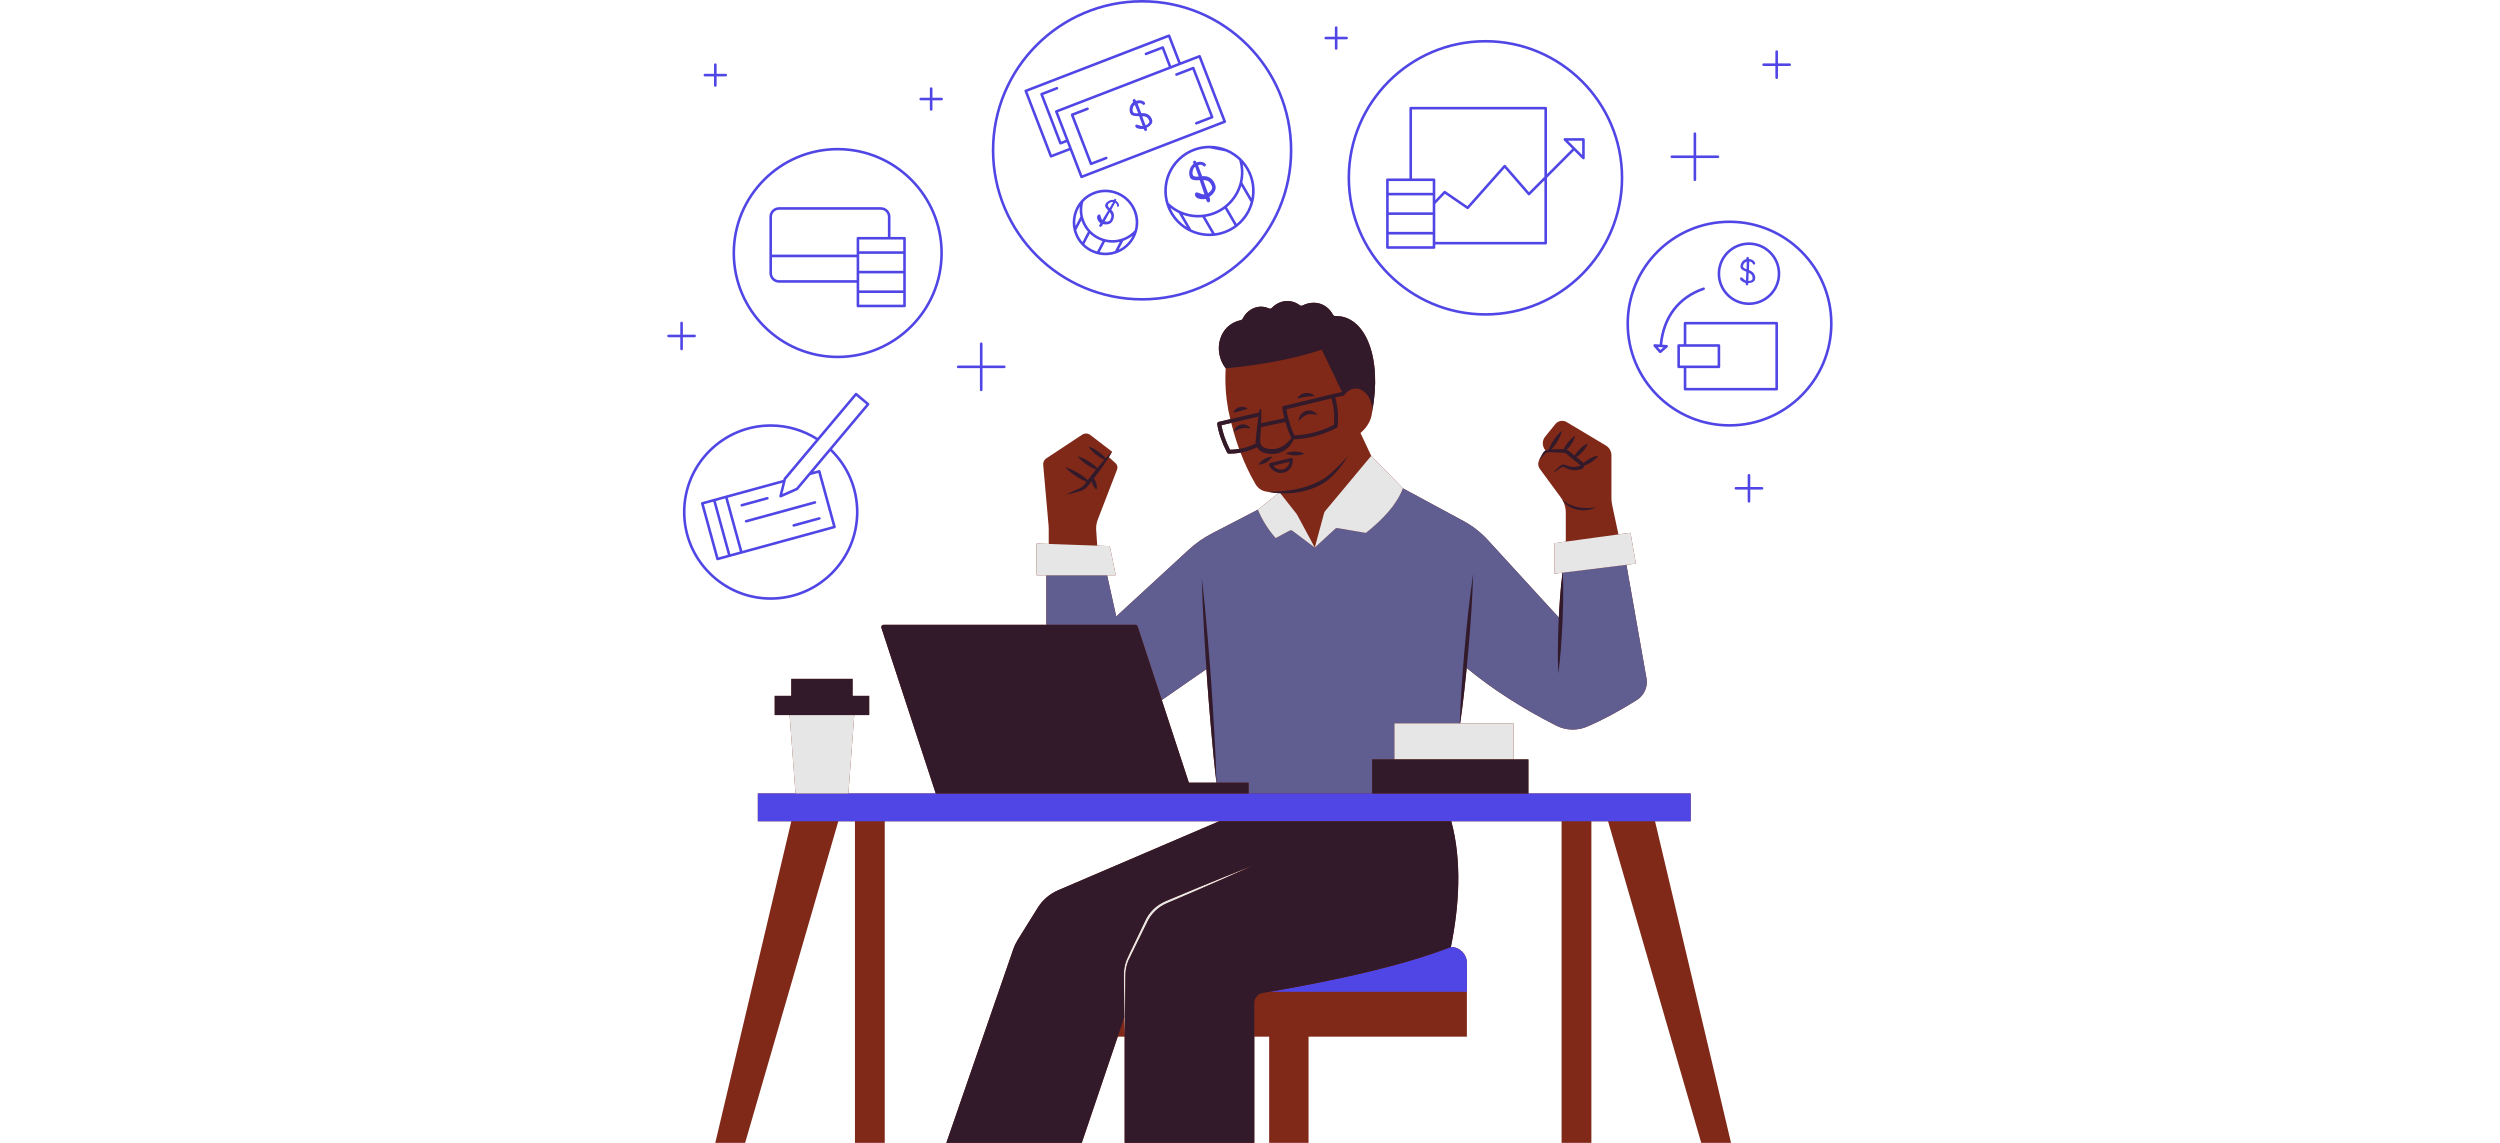 <svg xmlns="http://www.w3.org/2000/svg" xmlns:xlink="http://www.w3.org/1999/xlink" width="700" zoomAndPan="magnify" viewBox="0 0 525 240" height="320" preserveAspectRatio="xMidYMid meet" version="1.0"><defs><clipPath id="ad6335df13"><path d="M 140.051 0 L 385 0 L 385 209 L 140.051 209 Z M 140.051 0 " clip-rule="nonzero"/></clipPath></defs><path fill="#812918" d="M 347.559 172.465 L 355.043 172.465 L 355.043 166.633 L 320.965 166.633 L 320.965 159.48 L 317.84 159.48 L 317.84 151.914 L 306.633 151.914 C 307.195 148.043 307.625 144.16 308.008 140.277 C 313.379 144.711 319.648 148.746 326.824 152.387 C 328.82 153.398 331.184 153.488 333.246 152.609 C 336.676 151.137 340.191 149.242 343.773 146.977 C 345.289 146.012 346.07 144.227 345.762 142.453 L 341.547 118.609 L 343.441 118.375 C 343.496 118.371 343.535 118.32 343.523 118.266 L 342.422 111.973 C 342.414 111.918 342.367 111.883 342.312 111.891 L 339.875 112.223 L 338.574 106.145 C 338.457 105.621 338.402 105.086 338.402 104.547 L 338.402 95.629 C 338.402 94.773 337.957 93.988 337.223 93.551 L 328.992 88.633 C 328.203 88.168 327.195 88.348 326.621 89.059 L 324.477 91.707 C 324.391 91.816 324.316 91.93 324.25 92.047 C 324.211 92.125 324.18 92.203 324.148 92.281 C 324.133 92.328 324.109 92.367 324.094 92.414 C 324.055 92.535 324.027 92.656 324.008 92.781 C 324.008 92.785 324.008 92.789 324.008 92.789 C 323.914 93.426 324.105 94.086 324.555 94.594 C 324.559 94.598 324.562 94.609 324.57 94.617 C 324.539 94.633 324.504 94.648 324.473 94.664 C 324.293 94.785 324.133 94.973 324.039 95.129 C 323.941 95.289 323.855 95.453 323.762 95.613 C 323.574 95.934 323.383 96.258 323.215 96.59 C 323.242 96.562 323.27 96.535 323.293 96.508 C 323.285 96.52 323.281 96.527 323.277 96.539 C 323.242 96.594 323.215 96.652 323.188 96.711 C 323.18 96.734 323.168 96.758 323.156 96.781 C 323.137 96.84 323.117 96.898 323.098 96.961 C 323.09 96.988 323.086 97.016 323.078 97.043 C 323.066 97.102 323.055 97.156 323.047 97.215 C 323.043 97.25 323.043 97.285 323.039 97.316 C 323.035 97.371 323.035 97.422 323.035 97.477 C 323.035 97.52 323.039 97.562 323.043 97.605 C 323.051 97.648 323.051 97.691 323.059 97.734 C 323.07 97.789 323.082 97.844 323.098 97.898 C 323.105 97.93 323.113 97.961 323.125 97.992 C 323.148 98.062 323.176 98.129 323.207 98.195 C 323.215 98.211 323.223 98.23 323.23 98.246 C 323.273 98.328 323.32 98.41 323.379 98.488 L 327.766 104.457 C 328.449 105.387 328.816 106.508 328.816 107.66 L 328.816 113.738 L 326.5 114.055 C 326.457 114.059 326.418 114.105 326.418 114.148 L 326.418 120.367 C 326.418 120.426 326.469 120.469 326.527 120.465 L 328.109 120.27 L 328.098 120.523 C 327.715 123.57 327.508 126.625 327.355 129.688 L 312.414 113.371 C 310.953 111.781 309.234 110.438 307.336 109.418 L 294.605 102.547 L 287.965 95.727 L 287.957 95.719 L 285.699 90.926 C 287.301 89.566 288.02 88.004 288.137 86.547 C 290.344 75.086 286.711 66.23 280.426 66.371 C 280.215 66.375 280.023 66.262 279.922 66.082 C 278.609 63.664 275.969 62.945 273.52 64.152 C 273.328 64.242 273.102 64.223 272.934 64.09 C 271.121 62.727 268.707 62.969 267.086 64.66 C 266.922 64.828 266.684 64.871 266.469 64.773 C 264.301 63.766 261.949 64.906 260.973 66.922 C 260.898 67.078 260.758 67.191 260.59 67.223 C 255.973 68.176 254.59 73.707 257.395 77.359 C 257.215 80.352 257.418 83.266 257.941 86.109 C 258.074 86.758 258.215 87.391 258.363 88.023 L 255.934 88.59 C 255.727 88.637 255.59 88.84 255.621 89.055 C 255.902 90.902 256.574 92.859 257.684 95.043 C 257.75 95.172 257.891 95.262 258.047 95.266 L 258.164 95.266 C 258.965 95.266 259.746 95.195 260.516 95.055 C 260.953 96.195 261.422 97.312 261.938 98.398 C 262.027 98.586 262.121 98.766 262.211 98.949 C 262.387 99.309 262.559 99.672 262.746 100.023 C 263.039 100.586 263.344 101.141 263.664 101.684 C 264.176 102.562 265.078 103.16 266.098 103.258 C 266.105 103.258 266.117 103.258 266.125 103.258 C 266.898 103.406 267.68 103.508 268.469 103.57 L 264.156 107.031 L 254.469 112.051 C 252.73 112.957 251.117 114.082 249.676 115.406 L 234.41 129.457 L 232.492 120.816 L 234.152 120.816 C 234.234 120.816 234.297 120.738 234.281 120.66 L 233.078 114.781 C 233.066 114.727 233.012 114.684 232.949 114.68 L 230.418 114.586 L 230.195 111.25 C 230.152 110.539 230.262 109.828 230.516 109.16 L 234.586 98.602 C 234.766 98.133 234.641 97.598 234.262 97.262 L 232.859 96 C 233.094 95.629 233.324 95.254 233.539 94.867 L 233.547 94.855 L 228.965 91.344 C 228.465 90.961 227.781 90.934 227.258 91.285 L 219.727 96.258 C 219.273 96.551 219.02 97.07 219.07 97.613 L 220.203 110.391 C 220.223 110.625 220.234 110.855 220.234 111.09 L 220.234 114.223 L 217.777 114.137 C 217.707 114.137 217.648 114.195 217.648 114.27 L 217.648 120.684 C 217.648 120.762 217.703 120.816 217.773 120.816 L 219.73 120.816 L 219.73 131.203 L 185.562 131.203 C 185.23 131.203 184.988 131.531 185.094 131.848 L 196.508 166.633 L 178.164 166.633 L 179.402 150.16 L 182.531 150.16 L 182.531 146.137 L 179.043 146.137 L 179.043 142.562 L 166.172 142.562 L 166.172 146.137 L 162.688 146.137 L 162.688 150.16 L 165.816 150.16 L 167.059 166.633 L 159.145 166.633 L 159.145 172.465 L 166.172 172.465 L 150.211 240 L 156.477 240 L 176.047 172.465 L 179.539 172.465 L 179.539 240 L 185.797 240 L 185.797 172.465 L 256.027 172.465 L 222.227 186.945 C 220.441 187.707 218.938 188.996 217.914 190.645 L 213.703 197.41 C 213.332 198.012 213.023 198.652 212.797 199.32 L 198.734 240 L 227.176 240 L 234.727 217.695 L 236.176 217.695 L 236.176 240 L 263.406 240 L 263.406 217.695 L 266.523 217.695 L 266.523 240 L 274.797 240 L 274.797 217.695 L 308.047 217.695 L 308.047 202.223 C 308.047 200.371 306.543 198.867 304.688 198.867 C 306.465 190.152 307.016 180.711 304.77 172.465 L 327.934 172.465 L 327.934 240 L 334.191 240 L 334.191 172.465 L 337.688 172.465 L 357.258 240 L 363.516 240 Z M 258.301 94.441 C 257.371 92.582 256.781 90.891 256.492 89.305 L 258.559 88.816 C 258.602 88.984 258.645 89.145 258.688 89.309 C 258.832 89.871 258.984 90.422 259.145 90.973 C 259.238 91.297 259.332 91.617 259.434 91.938 C 259.504 92.168 259.578 92.398 259.652 92.629 C 259.832 93.18 260.016 93.73 260.211 94.27 C 259.586 94.375 258.949 94.434 258.301 94.441 Z M 249.664 164.363 L 243.973 147.008 L 253.348 140.512 C 253.395 141.305 253.449 142.09 253.504 142.883 C 253.77 146.469 254.035 150.051 254.371 153.625 L 254.867 158.992 C 255.062 160.766 255.227 162.547 255.445 164.32 L 255.453 164.363 Z M 249.664 164.363 " fill-opacity="1" fill-rule="nonzero"/><path fill="#605d91" d="M 343.773 146.977 C 340.191 149.242 336.676 151.137 333.246 152.609 C 331.184 153.488 328.82 153.398 326.824 152.387 C 319.488 148.664 313.098 144.535 307.645 139.98 L 306.586 151.914 L 292.836 151.914 L 292.836 159.48 L 288.16 159.48 L 288.16 166.633 L 262.203 166.633 L 262.203 164.363 L 255.453 164.363 L 253.746 140.23 L 243.973 147.008 L 238.895 131.539 C 238.832 131.34 238.641 131.203 238.426 131.203 L 219.73 131.203 L 219.73 120.816 L 232.492 120.816 L 234.41 129.457 L 249.676 115.406 C 251.117 114.082 252.73 112.957 254.469 112.051 L 264.156 107.031 C 265.074 109.234 266.316 111.188 267.824 112.922 C 267.852 112.965 267.906 112.977 267.949 112.957 L 270.844 111.418 C 271.023 111.324 271.242 111.34 271.406 111.461 L 276.105 114.988 L 280.406 111.031 C 280.52 110.914 280.688 110.867 280.848 110.895 L 286.797 111.906 C 286.836 111.91 286.871 111.898 286.891 111.871 C 290.375 109.062 293.27 106.059 294.605 102.547 L 307.336 109.418 C 309.234 110.438 310.953 111.781 312.414 113.371 L 327.633 129.992 L 328.109 120.27 L 341.547 118.609 L 345.762 142.453 C 346.07 144.227 345.289 146.012 343.773 146.977 Z M 343.773 146.977 " fill-opacity="1" fill-rule="nonzero"/><g clip-path="url(#ad6335df13)"><path fill="#4f46e5" d="M 308.047 202.223 L 308.047 208.285 L 266.578 208.285 C 281.406 205.707 294.73 202.73 304.688 198.867 C 306.543 198.867 308.047 200.371 308.047 202.223 Z M 159.145 172.465 L 355.043 172.465 L 355.043 166.633 L 159.145 166.633 Z M 161.406 104.559 C 161.367 104.414 161.219 104.332 161.07 104.367 L 155.699 105.84 C 155.551 105.879 155.469 106.031 155.508 106.176 C 155.539 106.297 155.648 106.379 155.77 106.379 C 155.793 106.379 155.82 106.375 155.844 106.367 L 161.215 104.898 C 161.359 104.855 161.445 104.707 161.406 104.559 Z M 166.426 110.41 C 166.457 110.531 166.566 110.613 166.688 110.613 C 166.711 110.613 166.738 110.609 166.762 110.602 L 172.133 109.129 C 172.277 109.09 172.363 108.941 172.324 108.793 C 172.285 108.648 172.133 108.566 171.988 108.602 L 166.617 110.074 C 166.469 110.113 166.383 110.266 166.426 110.41 Z M 156.426 109.539 C 156.461 109.66 156.57 109.738 156.691 109.738 C 156.715 109.738 156.738 109.734 156.762 109.73 L 171.211 105.77 C 171.359 105.73 171.441 105.578 171.402 105.434 C 171.363 105.289 171.211 105.207 171.066 105.242 L 156.617 109.199 C 156.473 109.242 156.387 109.391 156.426 109.539 Z M 161.848 125.969 C 151.68 125.969 143.41 117.691 143.41 107.523 C 143.41 97.355 151.68 89.086 161.848 89.086 C 165.461 89.086 168.844 90.129 171.691 91.941 L 179.559 82.578 C 179.648 82.461 179.824 82.445 179.941 82.543 L 182.477 84.676 C 182.594 84.777 182.609 84.945 182.512 85.059 L 174.723 94.336 C 178.156 97.684 180.289 102.359 180.289 107.523 C 180.289 117.691 172.016 125.969 161.848 125.969 Z M 165.152 100.59 L 165.07 100.68 L 164.938 101.211 L 164.312 103.727 L 167.191 102.457 L 169.227 100.043 L 169.844 99.305 L 173.973 94.379 L 174.328 93.961 L 181.922 84.918 L 179.797 83.141 L 172.156 92.242 L 171.801 92.664 Z M 153.375 116.367 L 155.363 115.82 L 152.305 104.668 L 152.301 104.668 L 150.32 105.215 Z M 149.793 105.359 L 147.816 105.898 L 150.871 117.051 L 152.848 116.512 Z M 155.891 115.68 L 174.906 110.473 L 171.852 99.32 L 170.148 99.785 L 167.566 102.859 C 167.539 102.891 167.508 102.918 167.469 102.934 L 164.023 104.457 C 163.992 104.473 163.953 104.477 163.914 104.477 C 163.855 104.477 163.789 104.457 163.738 104.418 C 163.656 104.348 163.625 104.242 163.652 104.137 L 164.336 101.375 L 152.832 104.527 Z M 161.848 125.418 C 171.715 125.422 179.742 117.391 179.742 107.523 C 179.742 102.531 177.688 98.008 174.371 94.754 L 170.77 99.047 L 171.973 98.719 C 172.043 98.695 172.113 98.707 172.18 98.746 C 172.246 98.777 172.289 98.84 172.309 98.91 L 175.512 110.586 C 175.547 110.734 175.461 110.883 175.32 110.926 L 155.777 116.281 L 155.77 116.281 C 155.766 116.281 155.766 116.281 155.762 116.281 C 155.762 116.281 155.758 116.281 155.758 116.281 L 153.258 116.969 L 153.25 116.969 L 150.754 117.652 C 150.727 117.66 150.707 117.664 150.68 117.664 C 150.559 117.664 150.449 117.582 150.414 117.461 L 147.215 105.785 C 147.199 105.715 147.203 105.637 147.242 105.578 C 147.277 105.512 147.336 105.469 147.406 105.445 L 149.906 104.762 C 149.906 104.762 149.91 104.762 149.91 104.762 C 149.914 104.758 149.918 104.762 149.918 104.758 L 152.422 104.07 L 152.426 104.07 L 164.484 100.77 L 164.555 100.484 C 164.566 100.445 164.582 100.406 164.609 100.375 L 171.336 92.363 C 168.586 90.633 165.332 89.633 161.848 89.633 C 151.98 89.633 143.957 97.66 143.957 107.523 C 143.957 117.391 151.98 125.418 161.848 125.418 Z M 153.824 53.141 C 153.824 40.961 163.734 31.047 175.914 31.047 C 188.094 31.047 198.008 40.961 198.008 53.141 C 198.008 65.32 188.094 75.23 175.914 75.23 C 163.734 75.23 153.824 65.32 153.824 53.141 Z M 154.371 53.141 C 154.371 65.02 164.035 74.684 175.914 74.684 C 187.793 74.684 197.461 65.02 197.461 53.141 C 197.461 41.262 187.793 31.594 175.914 31.594 C 164.035 31.594 154.371 41.262 154.371 53.141 Z M 161.574 57.348 L 161.574 45.527 C 161.574 44.41 162.48 43.504 163.602 43.504 L 184.973 43.504 C 186.094 43.504 187 44.41 187 45.527 L 187 49.762 L 189.949 49.762 C 190.102 49.762 190.223 49.879 190.223 50.035 L 190.223 61.25 C 190.223 61.25 190.223 61.254 190.223 61.254 L 190.223 64.254 C 190.223 64.406 190.102 64.527 189.949 64.527 L 180.164 64.527 C 180.012 64.527 179.891 64.406 179.891 64.254 L 179.891 61.258 C 179.891 61.258 179.891 61.254 179.891 61.254 C 179.891 61.25 179.891 61.25 179.891 61.246 L 179.891 59.375 L 163.602 59.375 C 162.48 59.375 161.574 58.469 161.574 57.348 Z M 189.676 61.527 L 180.438 61.527 L 180.438 63.98 L 189.676 63.98 Z M 189.676 57.418 L 180.438 57.418 L 180.438 60.98 L 189.676 60.98 Z M 189.676 53.309 L 180.438 53.309 L 180.438 56.871 L 189.676 56.871 Z M 187 50.309 L 180.438 50.309 L 180.438 52.762 L 189.676 52.762 L 189.676 50.309 Z M 162.121 53.473 L 179.891 53.473 L 179.891 50.035 C 179.891 49.879 180.012 49.762 180.164 49.762 L 186.453 49.762 L 186.453 45.527 C 186.453 44.711 185.789 44.051 184.973 44.051 L 163.602 44.051 C 162.781 44.051 162.121 44.711 162.121 45.527 Z M 162.121 57.348 C 162.121 58.168 162.781 58.828 163.602 58.828 L 179.891 58.828 L 179.891 54.02 L 162.121 54.02 Z M 208.273 31.566 C 208.273 14.16 222.434 0 239.84 0 C 257.246 0 271.406 14.16 271.406 31.566 C 271.406 48.973 257.246 63.133 239.84 63.133 C 222.434 63.133 208.273 48.973 208.273 31.566 Z M 208.82 31.566 C 208.82 48.668 222.734 62.586 239.84 62.586 C 256.945 62.586 270.859 48.668 270.859 31.566 C 270.859 14.461 256.945 0.547 239.84 0.547 C 222.734 0.547 208.82 14.461 208.82 31.566 Z M 255.094 38.531 C 255.367 39.109 255.371 39.652 255.102 40.145 C 254.824 40.652 254.441 41.059 253.953 41.348 L 254.086 41.676 C 254.141 41.836 254.152 41.988 254.113 42.141 C 254.074 42.293 254.016 42.391 253.934 42.445 C 253.723 42.578 253.531 42.48 253.367 42.156 L 253.227 41.77 C 252.758 41.867 252.285 41.855 251.82 41.734 C 251.363 41.617 251.082 41.391 250.98 41.07 C 250.934 40.938 250.934 40.812 250.969 40.688 C 251.008 40.566 251.066 40.477 251.16 40.43 C 251.246 40.379 251.395 40.391 251.609 40.469 C 251.613 40.473 251.699 40.512 251.855 40.57 C 252.355 40.77 252.719 40.855 252.938 40.832 C 252.812 40.406 252.641 39.898 252.43 39.32 C 252.227 38.762 252.066 38.27 251.953 37.844 C 251.055 37.906 250.441 37.82 250.133 37.578 C 250.004 37.477 249.902 37.297 249.82 37.039 C 249.738 36.785 249.711 36.48 249.742 36.125 C 249.777 35.781 249.867 35.457 250.027 35.152 C 250.18 34.852 250.387 34.605 250.656 34.414 L 250.562 34.172 C 250.543 34.078 250.551 33.996 250.59 33.922 C 250.633 33.848 250.688 33.793 250.754 33.766 C 250.902 33.703 251.027 33.738 251.148 33.883 L 251.246 34.117 C 251.625 33.98 251.992 33.941 252.34 34.004 C 252.695 34.059 252.98 34.211 253.199 34.461 C 253.254 34.605 253.242 34.73 253.172 34.832 C 253.145 34.879 253.102 34.91 253.047 34.938 C 252.926 34.996 252.801 34.969 252.68 34.852 C 252.465 34.578 252.105 34.527 251.586 34.703 L 251.684 34.949 L 252.457 37 C 253.691 36.902 254.555 37.387 255.094 38.531 Z M 251.734 37.066 L 251.41 36.219 L 251.105 35.336 C 251.043 35.172 250.996 35.062 250.973 35.02 C 250.738 35.207 250.578 35.469 250.492 35.812 C 250.406 36.164 250.41 36.48 250.504 36.758 C 250.629 37.055 251.043 37.156 251.734 37.066 Z M 253.77 38.078 C 253.5 37.906 253.145 37.824 252.691 37.824 C 252.758 38.055 252.883 38.398 253.059 38.871 C 253.238 39.348 253.445 39.914 253.688 40.578 C 254.441 40.047 254.699 39.531 254.48 39.047 C 254.266 38.562 254.031 38.246 253.77 38.078 Z M 260.141 32.844 C 260.316 32.996 260.484 33.156 260.648 33.312 C 264.188 36.773 264.449 42.449 261.246 46.23 C 260.812 46.746 260.336 47.199 259.824 47.594 C 259.801 47.617 259.777 47.633 259.75 47.648 C 258.375 48.699 256.762 49.328 255.102 49.523 L 255.098 49.523 C 255.055 49.551 255.008 49.562 254.961 49.562 C 254.938 49.562 254.918 49.551 254.895 49.543 C 254.891 49.547 254.879 49.547 254.871 49.547 C 254.578 49.578 254.281 49.59 253.988 49.59 C 251.816 49.59 249.633 48.852 247.852 47.344 C 246.445 46.148 245.422 44.586 244.898 42.832 C 243.965 39.738 244.66 36.418 246.75 33.949 C 250.137 29.953 256.141 29.457 260.141 32.844 Z M 249.238 47.68 L 247.535 44.754 C 247.531 44.75 247.531 44.75 247.531 44.75 C 247.531 44.75 247.531 44.746 247.527 44.746 C 246.914 44.453 246.336 44.094 245.789 43.668 C 246.324 44.918 247.148 46.031 248.207 46.926 C 248.535 47.207 248.879 47.457 249.234 47.68 Z M 254.496 49.031 L 252.516 45.629 C 252.484 45.637 252.445 45.637 252.41 45.641 C 252.145 45.664 251.875 45.676 251.613 45.676 C 250.496 45.676 249.402 45.477 248.375 45.105 C 248.375 45.105 248.371 45.105 248.371 45.102 L 250.16 48.184 C 250.164 48.184 250.164 48.184 250.164 48.184 C 250.164 48.184 250.164 48.191 250.168 48.191 C 251.535 48.836 253.023 49.113 254.496 49.031 Z M 259.254 47.336 L 257.227 43.852 C 256.016 44.738 254.609 45.324 253.105 45.555 L 255.094 48.973 C 256.574 48.793 258.012 48.246 259.254 47.336 Z M 260.883 38.324 L 262.809 41.637 C 263.234 39.148 262.617 36.527 260.977 34.488 C 261.207 35.773 261.176 37.074 260.883 38.324 Z M 258.875 42.316 C 258.504 42.754 258.102 43.152 257.664 43.508 C 257.664 43.508 257.66 43.508 257.66 43.508 L 259.695 47 C 260.098 46.668 260.473 46.297 260.824 45.883 C 261.699 44.848 262.305 43.66 262.633 42.426 L 260.684 39.066 C 260.309 40.238 259.703 41.348 258.875 42.316 Z M 257.398 31.809 L 254.004 31.141 C 251.465 31.141 248.938 32.219 247.168 34.305 C 245.609 36.141 244.875 38.488 245.07 40.828 C 245.078 40.906 245.082 40.98 245.094 41.059 C 245.094 41.09 245.098 41.129 245.105 41.168 C 245.125 41.332 245.148 41.5 245.18 41.664 C 245.234 41.98 245.309 42.293 245.398 42.605 L 245.406 42.609 C 245.547 42.746 245.691 42.875 245.844 43.004 C 247.664 44.547 249.984 45.293 252.363 45.094 C 254.746 44.898 256.914 43.789 258.457 41.961 C 260.414 39.652 261.07 36.555 260.215 33.656 L 260.215 33.652 C 260.078 33.52 259.934 33.391 259.785 33.266 C 259.578 33.09 259.359 32.918 259.141 32.766 C 258.859 32.57 258.574 32.395 258.285 32.23 C 257.996 32.078 257.699 31.934 257.398 31.809 Z M 234.84 42.637 C 234.965 42.84 235.008 43.047 234.98 43.27 C 234.938 43.359 234.871 43.41 234.789 43.422 C 234.758 43.426 234.719 43.422 234.68 43.406 C 234.598 43.371 234.559 43.297 234.566 43.188 C 234.609 42.957 234.484 42.754 234.176 42.578 L 234.094 42.73 L 233.379 44.062 C 233.969 44.645 234.094 45.34 233.734 46.195 C 233.543 46.641 233.25 46.934 232.852 47.047 C 232.441 47.16 232.039 47.168 231.648 47.051 L 231.52 47.297 C 231.453 47.418 231.363 47.512 231.262 47.57 C 231.152 47.637 231.062 47.66 230.992 47.637 C 230.824 47.59 230.797 47.43 230.91 47.16 L 231.074 46.867 C 230.809 46.66 230.598 46.391 230.469 46.066 C 230.332 45.75 230.336 45.484 230.484 45.266 C 230.539 45.172 230.617 45.105 230.703 45.066 C 230.785 45.023 230.863 45.012 230.934 45.035 C 231 45.062 231.059 45.148 231.109 45.297 C 231.109 45.309 231.125 45.367 231.156 45.488 C 231.266 45.859 231.375 46.102 231.484 46.215 C 231.676 45.922 231.883 45.566 232.113 45.164 C 232.332 44.781 232.531 44.461 232.711 44.191 C 232.285 43.762 232.07 43.41 232.07 43.137 C 232.07 43.027 232.125 42.891 232.223 42.73 C 232.32 42.578 232.477 42.43 232.672 42.293 C 232.863 42.156 233.07 42.062 233.289 42.008 C 233.508 41.953 233.719 41.949 233.926 42 L 234.008 41.852 C 234.047 41.801 234.09 41.77 234.145 41.758 C 234.191 41.746 234.242 41.754 234.285 41.773 C 234.379 41.812 234.41 41.895 234.395 42.008 L 234.32 42.156 C 234.547 42.281 234.719 42.441 234.84 42.637 Z M 233.043 44.57 C 232.949 44.719 232.812 44.953 232.641 45.273 C 232.457 45.613 232.234 46.012 231.973 46.488 C 232.613 46.625 233.012 46.5 233.18 46.129 C 233.344 45.773 233.41 45.484 233.383 45.258 C 233.355 45.039 233.242 44.809 233.043 44.57 Z M 233.754 42.414 C 233.562 42.383 233.359 42.418 233.148 42.523 C 232.93 42.637 232.77 42.781 232.668 42.949 C 232.562 43.148 232.684 43.406 233.027 43.715 L 233.332 43.164 L 233.652 42.621 C 233.711 42.512 233.746 42.445 233.754 42.414 Z M 238.535 44.125 C 239.121 45.574 239.203 47.125 238.77 48.617 C 238.18 50.664 236.707 52.297 234.734 53.098 C 233.898 53.434 233.023 53.605 232.148 53.605 C 231.238 53.605 230.324 53.418 229.461 53.051 C 227.77 52.336 226.457 51 225.766 49.297 C 225.645 48.996 225.543 48.688 225.469 48.379 C 225.469 48.375 225.465 48.371 225.465 48.367 C 225.465 48.363 225.465 48.363 225.465 48.359 C 225.465 48.355 225.457 48.348 225.457 48.344 C 224.922 46.145 225.508 43.766 227.059 42.059 C 227.75 41.305 228.594 40.719 229.559 40.324 C 231.266 39.637 233.141 39.648 234.832 40.367 C 236.527 41.086 237.84 42.418 238.535 44.125 Z M 225.859 47.449 L 226.871 45.508 C 226.875 45.504 226.879 45.5 226.879 45.496 C 226.879 45.496 226.879 45.496 226.879 45.492 C 226.879 45.488 226.879 45.488 226.879 45.488 C 226.727 44.781 226.688 44.066 226.77 43.352 C 226.012 44.57 225.691 46.023 225.855 47.445 C 225.855 47.449 225.855 47.449 225.859 47.449 Z M 227.316 50.828 L 228.461 48.637 C 227.945 48.062 227.531 47.398 227.234 46.66 C 227.188 46.531 227.137 46.402 227.094 46.27 L 227.094 46.266 L 226.016 48.324 C 226.086 48.586 226.168 48.844 226.273 49.094 C 226.531 49.734 226.887 50.316 227.316 50.828 Z M 230.387 52.801 L 231.52 50.637 C 231.32 50.57 231.125 50.5 230.934 50.418 C 230.152 50.082 229.457 49.629 228.859 49.055 L 227.715 51.25 C 228.27 51.797 228.938 52.238 229.676 52.551 C 229.91 52.648 230.145 52.734 230.387 52.801 Z M 235.156 50.793 C 234.648 50.91 234.133 50.969 233.617 50.969 C 233.098 50.969 232.574 50.91 232.059 50.781 L 230.934 52.938 C 232 53.152 233.098 53.078 234.145 52.73 Z M 237.836 49.531 C 237.344 49.906 236.797 50.219 236.207 50.461 C 236.102 50.504 235.996 50.543 235.887 50.582 L 234.93 52.414 C 236.207 51.789 237.219 50.789 237.836 49.531 Z M 238.027 44.328 C 237.711 43.547 237.25 42.848 236.672 42.262 C 236.098 41.676 235.402 41.207 234.621 40.871 C 233.059 40.211 231.336 40.195 229.77 40.832 C 229.531 40.926 229.309 41.031 229.094 41.152 C 228.805 41.309 228.527 41.488 228.27 41.688 C 228.258 41.699 228.246 41.703 228.238 41.715 C 228.145 41.785 228.055 41.863 227.969 41.938 C 227.809 42.074 227.656 42.223 227.508 42.383 L 227.508 42.387 C 227.133 43.738 227.207 45.137 227.742 46.457 C 228.379 48.027 229.586 49.25 231.145 49.914 C 232.703 50.574 234.434 50.586 236.004 49.953 C 236.871 49.602 237.633 49.078 238.262 48.402 C 238.316 48.219 238.359 48.027 238.395 47.836 C 238.41 47.742 238.426 47.652 238.438 47.562 C 238.586 46.473 238.449 45.367 238.027 44.328 Z M 220.449 32.926 L 215.152 19.184 C 215.125 19.121 215.125 19.043 215.16 18.977 C 215.188 18.91 215.242 18.855 215.312 18.836 L 245.398 7.234 C 245.465 7.207 245.543 7.211 245.609 7.238 C 245.672 7.273 245.727 7.328 245.75 7.395 L 247.934 13.055 L 251.809 11.562 C 251.953 11.508 252.109 11.57 252.164 11.715 L 257.461 25.453 C 257.488 25.523 257.488 25.594 257.453 25.66 C 257.426 25.73 257.371 25.781 257.301 25.809 L 227.215 37.402 C 227.18 37.422 227.148 37.426 227.113 37.426 C 227.004 37.426 226.902 37.355 226.863 37.25 L 224.68 31.59 L 220.805 33.082 C 220.77 33.094 220.738 33.102 220.703 33.102 C 220.594 33.102 220.492 33.035 220.449 32.926 Z M 247.621 13.758 L 246.145 14.328 L 245.637 14.523 L 222.176 23.566 L 224.332 29.168 L 224.527 29.676 L 225.191 31.395 L 227.273 36.797 L 256.852 25.398 L 251.754 12.168 L 248.129 13.562 Z M 215.762 19.246 L 220.859 32.477 L 224.484 31.082 L 224.02 29.871 L 222.801 30.344 C 222.766 30.355 222.734 30.359 222.703 30.359 C 222.664 30.359 222.625 30.355 222.594 30.336 C 222.527 30.309 222.473 30.254 222.445 30.184 L 218.473 19.875 C 218.445 19.809 218.445 19.73 218.48 19.668 C 218.508 19.602 218.562 19.551 218.625 19.523 L 221.863 18.277 C 222 18.223 222.16 18.293 222.215 18.438 C 222.27 18.574 222.203 18.73 222.062 18.785 L 219.082 19.934 L 222.859 29.734 L 223.824 29.363 L 221.562 23.512 C 221.543 23.441 221.543 23.371 221.57 23.297 C 221.602 23.234 221.656 23.184 221.723 23.156 L 245.438 14.016 L 244.016 10.324 L 240.746 11.582 C 240.609 11.637 240.449 11.566 240.395 11.43 C 240.34 11.289 240.41 11.129 240.547 11.074 L 244.07 9.719 C 244.215 9.664 244.371 9.734 244.426 9.871 L 245.945 13.82 L 247.422 13.25 L 245.34 7.848 Z M 232.207 32.926 L 229.27 34.059 L 227.848 30.363 L 227.652 29.855 L 225.496 24.262 L 228.473 23.113 C 228.613 23.059 228.684 22.898 228.629 22.758 C 228.574 22.613 228.418 22.543 228.273 22.598 L 225.043 23.844 C 224.977 23.871 224.922 23.922 224.891 23.992 C 224.863 24.059 224.863 24.129 224.883 24.199 L 227.141 30.055 L 227.34 30.562 L 228.859 34.512 C 228.887 34.578 228.938 34.633 229.004 34.664 C 229.039 34.676 229.078 34.688 229.113 34.688 C 229.148 34.688 229.184 34.68 229.211 34.664 L 232.402 33.438 C 232.547 33.383 232.613 33.227 232.559 33.082 C 232.508 32.941 232.348 32.871 232.207 32.926 Z M 247.16 15.91 L 248.281 15.477 L 248.789 15.281 L 250.426 14.645 L 254.207 24.445 L 251.121 25.633 C 250.984 25.688 250.914 25.848 250.969 25.988 C 251.008 26.098 251.109 26.164 251.219 26.164 C 251.254 26.164 251.285 26.16 251.316 26.148 L 254.652 24.855 C 254.797 24.801 254.867 24.645 254.812 24.508 L 250.836 14.195 C 250.789 14.055 250.625 13.984 250.488 14.039 L 248.594 14.766 L 248.086 14.961 L 246.965 15.395 C 246.82 15.449 246.75 15.609 246.805 15.75 C 246.859 15.895 247.02 15.965 247.16 15.91 Z M 241.883 24.984 C 242.059 25.402 242.02 25.777 241.758 26.098 C 241.496 26.422 241.168 26.664 240.766 26.832 L 240.855 27.035 C 240.887 27.133 240.887 27.227 240.848 27.312 C 240.816 27.402 240.766 27.461 240.695 27.488 C 240.531 27.559 240.395 27.5 240.281 27.309 L 240.184 27.074 C 239.82 27.117 239.461 27.102 239.098 27.02 C 238.742 26.93 238.523 26.789 238.438 26.586 C 238.406 26.504 238.398 26.422 238.426 26.344 C 238.438 26.316 238.449 26.297 238.465 26.273 C 238.484 26.234 238.52 26.203 238.57 26.18 C 238.605 26.164 238.66 26.164 238.734 26.168 C 238.789 26.176 238.852 26.191 238.93 26.219 C 238.934 26.223 239.008 26.246 239.125 26.297 C 239.527 26.434 239.809 26.496 239.984 26.488 C 239.918 26.285 239.832 26.051 239.734 25.785 C 239.695 25.684 239.652 25.578 239.609 25.469 C 239.582 25.402 239.555 25.34 239.531 25.277 C 239.398 24.957 239.297 24.66 239.219 24.387 C 238.441 24.418 237.91 24.336 237.633 24.145 C 237.52 24.059 237.418 23.918 237.332 23.715 C 237.246 23.508 237.207 23.254 237.211 22.965 C 237.219 22.668 237.289 22.387 237.414 22.117 C 237.547 21.848 237.73 21.625 237.984 21.457 L 237.883 21.215 C 237.863 21.125 237.867 21.051 237.902 20.973 C 237.938 20.902 237.988 20.852 238.059 20.824 C 238.195 20.766 238.328 20.809 238.449 20.953 L 238.547 21.188 C 238.918 21.062 239.281 21.035 239.625 21.098 C 239.969 21.164 240.242 21.32 240.445 21.566 C 240.488 21.695 240.477 21.816 240.402 21.91 C 240.375 21.949 240.328 21.98 240.273 22.004 C 240.156 22.059 240.039 22.023 239.93 21.914 C 239.734 21.652 239.383 21.598 238.887 21.75 L 238.98 21.977 L 239.672 23.754 C 240.543 23.707 241.184 23.953 241.586 24.484 C 241.703 24.621 241.797 24.781 241.871 24.961 C 241.879 24.965 241.879 24.977 241.883 24.984 Z M 239.027 23.785 L 238.734 23.086 L 238.438 22.312 C 238.371 22.16 238.328 22.066 238.305 22.023 C 238.086 22.188 237.949 22.418 237.879 22.715 C 237.812 23.008 237.828 23.27 237.93 23.508 C 238.047 23.742 238.414 23.836 239.027 23.785 Z M 241.324 25.332 C 241.305 25.285 241.285 25.238 241.258 25.195 C 241.168 25.004 241.062 24.852 240.938 24.738 L 240.938 24.73 C 240.887 24.688 240.832 24.645 240.777 24.609 C 240.559 24.48 240.254 24.41 239.855 24.398 C 239.902 24.551 239.984 24.773 240.094 25.059 C 240.109 25.094 240.121 25.129 240.137 25.168 C 240.188 25.293 240.242 25.43 240.293 25.566 C 240.383 25.809 240.484 26.059 240.594 26.34 C 241.227 26.012 241.473 25.676 241.324 25.332 Z M 282.98 37.344 C 282.98 21.379 295.973 8.387 311.938 8.387 C 327.906 8.387 340.898 21.379 340.898 37.344 C 340.898 53.312 327.906 66.301 311.938 66.301 C 295.973 66.301 282.98 53.312 282.98 37.344 Z M 283.527 37.344 C 283.527 53.012 296.273 65.754 311.938 65.754 C 327.605 65.754 340.352 53.012 340.352 37.344 C 340.352 21.68 327.605 8.934 311.938 8.934 C 296.273 8.934 283.527 21.68 283.527 37.344 Z M 291.082 51.977 L 291.082 37.754 C 291.082 37.602 291.203 37.48 291.355 37.48 L 295.977 37.48 L 295.977 22.715 C 295.977 22.559 296.098 22.441 296.25 22.441 L 324.598 22.441 C 324.75 22.441 324.871 22.559 324.871 22.715 L 324.871 36.562 L 330.184 31.234 L 328.418 29.473 C 328.34 29.391 328.316 29.277 328.363 29.172 C 328.398 29.07 328.5 29.004 328.613 29.004 L 332.523 29.004 C 332.676 29.004 332.797 29.129 332.797 29.277 L 332.797 33.191 C 332.797 33.301 332.73 33.402 332.629 33.445 C 332.594 33.457 332.559 33.465 332.523 33.465 C 332.453 33.465 332.383 33.438 332.332 33.383 L 330.566 31.625 L 324.871 37.34 L 324.871 51.062 C 324.871 51.215 324.75 51.336 324.598 51.336 L 301.414 51.336 L 301.414 51.977 C 301.414 52.129 301.293 52.25 301.141 52.25 L 291.355 52.25 C 291.203 52.25 291.082 52.129 291.082 51.977 Z M 332.25 32.531 L 332.25 29.551 L 329.27 29.551 Z M 324.324 37.887 L 321.273 40.949 C 321.219 41.004 321.148 41.035 321.07 41.031 C 320.996 41.023 320.922 40.992 320.875 40.938 L 315.98 35.297 L 308.41 43.832 C 308.316 43.934 308.164 43.953 308.047 43.875 L 303.422 40.703 L 301.414 42.82 L 301.414 50.789 L 324.324 50.789 Z M 296.523 37.48 L 301.141 37.48 C 301.293 37.48 301.414 37.602 301.414 37.754 L 301.414 42.027 L 303.184 40.16 C 303.277 40.062 303.426 40.047 303.539 40.121 L 308.156 43.289 L 315.777 34.703 C 315.832 34.641 315.906 34.613 315.984 34.609 C 316.062 34.609 316.137 34.641 316.191 34.703 L 321.094 40.352 L 324.324 37.109 L 324.324 22.988 L 296.523 22.988 Z M 291.629 40.484 L 300.867 40.484 L 300.867 38.027 L 291.629 38.027 Z M 291.629 44.59 L 300.867 44.59 L 300.867 41.031 L 291.629 41.031 Z M 291.629 48.699 L 300.867 48.699 L 300.867 45.137 L 291.629 45.137 Z M 291.629 51.703 L 300.867 51.703 L 300.867 49.246 L 291.629 49.246 Z M 384.848 67.953 C 384.848 79.891 375.137 89.602 363.199 89.602 C 351.258 89.602 341.547 79.891 341.547 67.953 C 341.547 56.016 351.258 46.301 363.199 46.301 C 375.137 46.301 384.848 56.016 384.848 67.953 Z M 384.301 67.953 C 384.301 56.316 374.836 46.852 363.199 46.848 C 351.562 46.848 342.094 56.316 342.094 67.953 C 342.094 79.59 351.562 89.055 363.199 89.055 C 374.836 89.055 384.301 79.59 384.301 67.953 Z M 373.375 67.863 L 373.375 81.723 C 373.375 81.879 373.25 81.996 373.102 81.996 L 353.859 81.996 C 353.715 81.996 353.586 81.879 353.586 81.723 L 353.586 77.309 L 352.516 77.309 C 352.367 77.309 352.242 77.184 352.242 77.035 L 352.242 72.559 C 352.242 72.402 352.367 72.285 352.516 72.285 L 353.586 72.285 L 353.586 67.863 C 353.586 67.719 353.715 67.59 353.859 67.59 L 373.102 67.59 C 373.25 67.59 373.375 67.719 373.375 67.863 Z M 354.133 76.762 L 360.699 76.762 L 360.699 72.832 L 352.789 72.832 L 352.789 76.762 Z M 372.828 68.137 L 354.133 68.137 L 354.133 72.285 L 360.973 72.285 C 361.125 72.285 361.246 72.402 361.246 72.559 L 361.246 77.035 C 361.246 77.184 361.125 77.309 360.973 77.309 L 354.133 77.309 L 354.133 81.449 L 372.828 81.449 Z M 373.863 57.477 C 373.863 61.109 370.91 64.059 367.281 64.059 C 363.652 64.059 360.699 61.109 360.699 57.477 C 360.699 53.848 363.652 50.898 367.281 50.898 C 370.91 50.898 373.863 53.848 373.863 57.477 Z M 373.316 57.477 C 373.316 54.152 370.609 51.445 367.281 51.445 C 363.953 51.445 361.246 54.152 361.246 57.477 C 361.246 60.805 363.953 63.512 367.281 63.512 C 370.609 63.512 373.316 60.805 373.316 57.477 Z M 367.336 55.125 L 367.293 56.719 C 368.156 57.039 368.594 57.598 368.594 58.387 C 368.594 58.77 368.441 59.043 368.137 59.207 C 367.828 59.371 367.496 59.453 367.129 59.453 L 367.129 59.633 C 367.125 59.719 367.098 59.793 367.043 59.852 C 366.98 59.906 366.926 59.934 366.863 59.934 C 366.715 59.934 366.625 59.84 366.605 59.66 L 366.605 59.441 C 366.309 59.363 366.035 59.227 365.789 59.047 C 365.539 58.867 365.418 58.688 365.418 58.5 C 365.418 58.426 365.441 58.363 365.484 58.309 C 365.531 58.262 365.586 58.234 365.648 58.234 C 365.715 58.234 365.801 58.281 365.914 58.379 C 365.922 58.387 365.965 58.426 366.047 58.5 C 366.305 58.734 366.508 58.879 366.645 58.934 C 366.66 58.688 366.676 58.387 366.68 58.023 C 366.688 57.664 366.703 57.34 366.734 57.062 C 366.125 56.832 365.746 56.598 365.594 56.355 C 365.531 56.258 365.5 56.109 365.5 55.926 C 365.5 55.738 365.555 55.535 365.652 55.305 C 365.758 55.082 365.898 54.891 366.086 54.723 C 366.27 54.559 366.488 54.449 366.742 54.398 L 366.742 54.184 C 366.754 54.109 366.781 54.047 366.836 54.004 C 366.883 53.961 366.938 53.938 367.004 53.938 C 367.129 53.938 367.219 54.012 367.262 54.156 L 367.262 54.375 C 367.59 54.398 367.875 54.496 368.121 54.656 C 368.367 54.82 368.523 55.031 368.602 55.285 C 368.59 55.406 368.539 55.488 368.457 55.535 C 368.422 55.559 368.375 55.57 368.328 55.57 C 368.219 55.57 368.141 55.508 368.086 55.383 C 368.02 55.121 367.77 54.961 367.336 54.918 Z M 366.812 55.207 C 366.812 55.07 366.809 54.984 366.801 54.941 C 366.582 55 366.398 55.133 366.25 55.332 C 366.102 55.543 366.031 55.75 366.031 55.957 C 366.047 56.188 366.297 56.379 366.785 56.531 L 366.785 55.898 Z M 367.223 57.277 C 367.207 57.43 367.195 57.66 367.191 57.965 C 367.18 58.27 367.168 58.621 367.156 59.016 C 367.754 58.973 368.047 58.789 368.047 58.473 C 368.047 58.16 367.988 57.914 367.863 57.746 C 367.738 57.57 367.523 57.414 367.223 57.277 Z M 350.258 72.629 C 350.289 72.73 350.258 72.848 350.176 72.918 L 348.836 74.09 C 348.785 74.137 348.719 74.16 348.652 74.16 C 348.578 74.16 348.5 74.129 348.445 74.066 L 347.273 72.727 C 347.203 72.641 347.188 72.523 347.238 72.426 C 347.285 72.32 347.395 72.266 347.5 72.273 L 348.516 72.344 C 349.09 66.457 352.324 62.215 357.668 60.375 C 357.809 60.328 357.969 60.402 358.016 60.547 C 358.066 60.688 357.988 60.848 357.848 60.895 C 352.723 62.656 349.621 66.727 349.07 72.375 L 350.016 72.441 C 350.125 72.449 350.219 72.523 350.258 72.629 Z M 349.316 72.945 L 349.004 72.926 L 348.496 72.891 L 348.125 72.863 L 348.68 73.5 Z M 351.086 33.188 L 355.652 33.188 L 355.652 37.754 C 355.652 37.906 355.773 38.027 355.926 38.027 C 356.078 38.027 356.199 37.906 356.199 37.754 L 356.199 33.188 L 360.766 33.188 C 360.918 33.188 361.039 33.066 361.039 32.914 C 361.039 32.762 360.918 32.641 360.766 32.641 L 356.199 32.641 L 356.199 28.074 C 356.199 27.922 356.078 27.801 355.926 27.801 C 355.773 27.801 355.652 27.922 355.652 28.074 L 355.652 32.641 L 351.086 32.641 C 350.934 32.641 350.812 32.762 350.812 32.914 C 350.812 33.066 350.934 33.188 351.086 33.188 Z M 201.215 77.309 L 205.781 77.309 L 205.781 81.875 C 205.781 82.027 205.906 82.148 206.055 82.148 C 206.207 82.148 206.328 82.027 206.328 81.875 L 206.328 77.309 L 210.898 77.309 C 211.047 77.309 211.172 77.188 211.172 77.035 C 211.172 76.883 211.047 76.762 210.898 76.762 L 206.328 76.762 L 206.328 72.191 C 206.328 72.043 206.207 71.918 206.055 71.918 C 205.906 71.918 205.781 72.043 205.781 72.191 L 205.781 76.762 L 201.215 76.762 C 201.062 76.762 200.941 76.883 200.941 77.035 C 200.941 77.188 201.062 77.309 201.215 77.309 Z M 193.355 21.074 L 195.27 21.074 L 195.27 22.988 C 195.27 23.141 195.391 23.262 195.543 23.262 C 195.695 23.262 195.816 23.141 195.816 22.988 L 195.816 21.074 L 197.734 21.074 C 197.883 21.074 198.008 20.949 198.008 20.801 C 198.008 20.648 197.883 20.527 197.734 20.527 L 195.816 20.527 L 195.816 18.609 C 195.816 18.461 195.695 18.336 195.543 18.336 C 195.391 18.336 195.27 18.461 195.27 18.609 L 195.27 20.527 L 193.355 20.527 C 193.203 20.527 193.082 20.648 193.082 20.801 C 193.082 20.949 193.203 21.074 193.355 21.074 Z M 278.402 8.266 L 280.32 8.266 L 280.32 10.184 C 280.32 10.336 280.441 10.457 280.594 10.457 C 280.746 10.457 280.867 10.336 280.867 10.184 L 280.867 8.266 L 282.781 8.266 C 282.934 8.266 283.055 8.145 283.055 7.992 C 283.055 7.844 282.934 7.719 282.781 7.719 L 280.867 7.719 L 280.867 5.805 C 280.867 5.652 280.746 5.531 280.594 5.531 C 280.441 5.531 280.32 5.652 280.32 5.805 L 280.32 7.719 L 278.402 7.719 C 278.254 7.719 278.129 7.844 278.129 7.992 C 278.129 8.145 278.254 8.266 278.402 8.266 Z M 148.027 16.043 L 149.941 16.043 L 149.941 17.957 C 149.941 18.109 150.062 18.23 150.215 18.23 C 150.367 18.23 150.488 18.109 150.488 17.957 L 150.488 16.043 L 152.406 16.043 C 152.555 16.043 152.68 15.918 152.68 15.77 C 152.68 15.617 152.555 15.496 152.406 15.496 L 150.488 15.496 L 150.488 13.578 C 150.488 13.43 150.367 13.305 150.215 13.305 C 150.062 13.305 149.941 13.43 149.941 13.578 L 149.941 15.496 L 148.027 15.496 C 147.875 15.496 147.754 15.617 147.754 15.77 C 147.754 15.918 147.875 16.043 148.027 16.043 Z M 145.871 70.824 C 146.023 70.824 146.145 70.703 146.145 70.551 C 146.145 70.398 146.023 70.277 145.871 70.277 L 143.406 70.277 L 143.406 67.816 C 143.406 67.664 143.285 67.543 143.133 67.543 C 142.984 67.543 142.859 67.664 142.859 67.816 L 142.859 70.277 L 140.398 70.277 C 140.246 70.277 140.125 70.398 140.125 70.551 C 140.125 70.703 140.246 70.824 140.398 70.824 L 142.859 70.824 L 142.859 73.289 C 142.859 73.438 142.984 73.562 143.133 73.562 C 143.285 73.562 143.406 73.438 143.406 73.289 L 143.406 70.824 Z M 370.363 13.855 L 372.828 13.855 L 372.828 16.316 C 372.828 16.469 372.949 16.59 373.102 16.59 C 373.25 16.59 373.375 16.469 373.375 16.316 L 373.375 13.855 L 375.836 13.855 C 375.988 13.855 376.109 13.73 376.109 13.582 C 376.109 13.43 375.988 13.309 375.836 13.309 L 373.375 13.309 L 373.375 10.844 C 373.375 10.691 373.25 10.57 373.102 10.57 C 372.949 10.57 372.828 10.691 372.828 10.844 L 372.828 13.309 L 370.363 13.309 C 370.211 13.309 370.09 13.43 370.09 13.582 C 370.09 13.73 370.211 13.855 370.363 13.855 Z M 370.02 102.273 L 367.555 102.273 L 367.555 99.812 C 367.555 99.66 367.434 99.539 367.281 99.539 C 367.129 99.539 367.008 99.66 367.008 99.812 L 367.008 102.273 L 364.543 102.273 C 364.395 102.273 364.27 102.398 364.27 102.547 C 364.27 102.699 364.395 102.82 364.543 102.82 L 367.008 102.82 L 367.008 105.285 C 367.008 105.438 367.129 105.559 367.281 105.559 C 367.434 105.559 367.555 105.438 367.555 105.285 L 367.555 102.82 L 370.02 102.82 C 370.168 102.82 370.293 102.699 370.293 102.547 C 370.293 102.398 370.168 102.273 370.02 102.273 Z M 370.02 102.273 " fill-opacity="1" fill-rule="nonzero"/></g><path fill="#e6e6e6" d="M 272.414 108.125 L 276.105 114.988 L 271.406 111.461 C 271.242 111.34 271.023 111.324 270.844 111.418 L 267.949 112.957 C 267.906 112.977 267.852 112.965 267.824 112.922 C 266.316 111.188 265.074 109.234 264.156 107.031 L 268.707 103.379 L 270.465 105.613 L 272.305 107.949 C 272.344 108.004 272.379 108.066 272.414 108.125 Z M 287.965 95.727 L 287.957 95.719 L 281.176 103.855 L 278.293 107.312 C 278.18 107.441 278.102 107.594 278.055 107.766 L 276.105 114.988 L 280.406 111.031 C 280.52 110.914 280.688 110.867 280.848 110.895 L 286.797 111.906 C 286.836 111.91 286.871 111.898 286.891 111.871 C 290.375 109.062 293.27 106.059 294.605 102.547 Z M 232.949 114.68 L 230.418 114.586 L 220.684 114.242 L 220.234 114.223 L 217.777 114.137 C 217.707 114.137 217.648 114.195 217.648 114.27 L 217.648 120.684 C 217.648 120.762 217.703 120.816 217.773 120.816 L 234.152 120.816 C 234.234 120.816 234.297 120.738 234.281 120.66 L 233.078 114.781 C 233.066 114.727 233.012 114.684 232.949 114.68 Z M 342.422 111.969 C 342.414 111.918 342.367 111.883 342.316 111.891 L 339.875 112.223 L 329.785 113.605 L 328.816 113.738 L 326.504 114.055 C 326.457 114.062 326.418 114.102 326.418 114.148 L 326.418 120.367 C 326.418 120.426 326.469 120.469 326.527 120.461 L 328.109 120.27 L 328.125 120.27 L 328.207 120.258 L 341.547 118.609 L 343.438 118.379 C 343.492 118.371 343.531 118.32 343.523 118.266 Z M 292.836 159.48 L 317.84 159.48 L 317.84 151.914 L 292.836 151.914 Z M 167.059 166.633 L 178.164 166.633 L 179.402 150.16 L 165.816 150.16 Z M 245.594 188.895 C 245.109 189.102 244.613 189.289 244.125 189.543 C 243.641 189.797 243.184 190.098 242.758 190.441 C 241.906 191.125 241.199 191.984 240.684 192.945 L 237.938 198.672 C 237.48 199.629 237.016 200.559 236.59 201.551 C 236.188 202.559 235.992 203.645 236.004 204.723 C 236.027 207.684 236.066 210.645 236.113 213.609 L 236.113 213.617 C 236.125 214.551 236.145 215.484 236.16 216.418 C 236.168 216.746 236.172 217.07 236.176 217.398 C 236.176 217.387 236.176 217.379 236.176 217.367 C 236.176 217.375 236.176 217.387 236.176 217.395 L 236.176 217.336 C 236.254 213.133 236.316 208.926 236.348 204.723 C 236.359 203.688 236.578 202.66 236.98 201.715 C 237.418 200.781 237.91 199.824 238.363 198.879 L 241.148 193.199 C 241.641 192.301 242.309 191.508 243.098 190.859 C 243.492 190.535 243.918 190.246 244.367 190.008 C 244.812 189.77 245.305 189.578 245.793 189.367 L 251.617 186.867 C 255.488 185.176 259.359 183.484 263.203 181.723 C 259.266 183.258 255.352 184.855 251.441 186.457 Z M 245.594 188.895 " fill-opacity="1" fill-rule="nonzero"/><path fill="#321a2a" d="M 274.246 83.336 C 273.961 83.375 273.676 83.43 273.379 83.484 L 272.422 83.703 C 272.566 83.363 272.824 83.098 273.125 82.902 C 273.426 82.699 273.773 82.574 274.133 82.523 C 274.848 82.43 275.621 82.621 276.105 83.172 C 275.738 83.211 275.426 83.223 275.121 83.242 C 274.82 83.27 274.531 83.297 274.246 83.336 Z M 261.223 86.09 C 261.473 86.02 261.73 85.945 262.027 85.82 C 261.781 85.605 261.492 85.5 261.195 85.449 C 260.898 85.398 260.59 85.418 260.297 85.492 C 260.004 85.57 259.719 85.707 259.484 85.914 C 259.25 86.113 259.059 86.387 259.008 86.703 L 259.797 86.469 L 260.504 86.285 C 260.738 86.227 260.973 86.168 261.223 86.09 Z M 265.516 96.387 C 265.277 96.527 265.051 96.691 264.848 96.887 C 264.641 97.078 264.445 97.297 264.297 97.582 C 264.621 97.59 264.902 97.523 265.172 97.438 C 265.445 97.352 265.695 97.23 265.934 97.094 C 266.172 96.953 266.398 96.789 266.602 96.594 C 266.809 96.398 267.004 96.184 267.152 95.895 C 266.828 95.887 266.547 95.953 266.277 96.043 C 266.004 96.125 265.754 96.246 265.516 96.387 Z M 272.965 95.57 C 273.293 95.516 273.617 95.43 273.949 95.266 C 273.625 95.09 273.301 94.992 272.977 94.93 C 272.648 94.859 272.324 94.828 272 94.824 C 271.672 94.82 271.348 94.84 271.02 94.898 C 270.691 94.953 270.367 95.039 270.039 95.203 C 270.359 95.375 270.684 95.473 271.012 95.535 C 271.336 95.605 271.66 95.637 271.984 95.645 C 272.312 95.648 272.637 95.629 272.965 95.57 Z M 266.738 97.227 L 271.055 96.18 C 271.16 96.156 271.27 96.18 271.355 96.242 C 271.441 96.309 271.492 96.41 271.496 96.516 C 271.539 98.16 270.574 99.008 269.652 99.254 C 269.449 99.309 269.23 99.336 269.008 99.336 C 268.113 99.336 267.117 98.875 266.508 97.742 C 266.457 97.645 266.453 97.527 266.496 97.43 C 266.543 97.328 266.633 97.254 266.738 97.227 Z M 267.395 97.801 C 267.984 98.551 268.824 98.738 269.473 98.566 C 270.043 98.414 270.641 97.922 270.762 96.984 Z M 327.871 98.176 C 328.008 98.078 328.125 98.051 328.262 98.051 C 328.402 98.059 328.508 98.09 328.645 98.18 C 328.816 98.277 328.992 98.367 329.176 98.445 C 329.539 98.605 329.938 98.699 330.336 98.738 C 330.738 98.773 331.148 98.75 331.543 98.664 C 331.738 98.621 331.934 98.566 332.125 98.496 C 332.234 98.461 332.43 98.348 332.523 98.207 C 332.617 98.078 332.668 97.926 332.676 97.77 C 333.23 97.613 333.719 97.352 334.184 97.055 C 334.73 96.68 335.246 96.266 335.652 95.668 C 334.938 95.762 334.332 96.039 333.754 96.355 C 333.324 96.613 332.906 96.895 332.543 97.262 C 332.535 97.25 332.535 97.234 332.527 97.223 C 332.48 97.16 332.391 97.078 332.359 97.051 L 332.254 96.961 L 331.828 96.613 L 331.047 95.973 C 331.531 95.672 331.938 95.293 332.32 94.891 C 332.781 94.371 333.211 93.812 333.484 93.102 C 332.785 93.398 332.238 93.84 331.73 94.32 C 331.328 94.723 330.957 95.156 330.668 95.668 L 330.105 95.219 L 329.672 94.871 C 329.543 94.766 329.332 94.605 329.137 94.52 C 329.09 94.5 329.039 94.484 328.988 94.465 C 329.363 94.133 329.664 93.75 329.949 93.348 C 330.312 92.797 330.637 92.219 330.805 91.52 C 330.18 91.875 329.715 92.352 329.289 92.855 C 328.938 93.305 328.617 93.777 328.395 94.324 C 328.32 94.32 328.242 94.312 328.164 94.312 L 327.887 94.32 L 326.781 94.352 L 325.762 94.391 C 326.25 93.902 326.645 93.352 327.008 92.781 C 327.223 92.418 327.43 92.047 327.602 91.656 C 327.781 91.27 327.934 90.867 328.031 90.43 C 327.672 90.699 327.371 91.008 327.09 91.328 C 326.809 91.648 326.559 91.988 326.316 92.336 C 325.895 92.98 325.52 93.652 325.273 94.41 C 325.219 94.414 325.16 94.418 325.09 94.426 C 324.867 94.457 324.656 94.543 324.473 94.668 C 324.293 94.785 324.133 94.973 324.039 95.133 C 323.941 95.289 323.852 95.453 323.758 95.613 C 323.574 95.938 323.387 96.254 323.215 96.59 C 323.488 96.332 323.738 96.059 323.996 95.789 C 324.121 95.652 324.254 95.52 324.375 95.379 C 324.492 95.238 324.59 95.152 324.727 95.078 C 324.859 95.008 325.004 94.969 325.148 94.965 C 325.273 94.961 325.5 94.977 325.672 94.98 L 326.781 95.023 L 327.887 95.055 L 328.164 95.062 C 328.238 95.062 328.309 95.07 328.383 95.086 C 328.527 95.113 328.668 95.156 328.797 95.223 C 328.938 95.293 329.023 95.359 329.172 95.488 L 329.598 95.844 L 330.453 96.547 L 331.312 97.242 L 331.746 97.59 L 331.883 97.699 C 331.891 97.703 331.891 97.711 331.895 97.723 C 331.898 97.734 331.895 97.742 331.891 97.75 C 331.879 97.762 331.91 97.75 331.848 97.777 C 331.691 97.84 331.535 97.895 331.371 97.934 C 331.047 98.016 330.715 98.062 330.379 98.051 C 330.043 98.043 329.711 97.98 329.387 97.879 C 329.223 97.828 329.062 97.766 328.906 97.691 C 328.727 97.594 328.461 97.523 328.23 97.559 C 328 97.578 327.762 97.703 327.617 97.84 L 327.195 98.207 C 326.914 98.445 326.641 98.695 326.367 98.945 C 326.34 98.973 326.332 99.02 326.352 99.055 C 326.379 99.098 326.434 99.109 326.473 99.082 C 326.789 98.887 327.102 98.691 327.406 98.484 Z M 256.027 172.465 L 222.227 186.945 C 220.441 187.707 218.938 188.996 217.914 190.645 L 213.703 197.41 C 213.332 198.012 213.023 198.652 212.797 199.32 L 198.734 240 L 227.176 240 L 234.727 217.695 L 236.113 213.617 C 236.062 210.652 236.031 207.688 236.008 204.723 C 235.992 203.645 236.188 202.562 236.586 201.551 C 237.016 200.562 237.48 199.633 237.934 198.668 L 240.684 192.945 C 241.199 191.984 241.906 191.125 242.758 190.441 C 243.184 190.098 243.637 189.797 244.125 189.547 C 244.613 189.289 245.109 189.102 245.59 188.895 L 251.441 186.453 C 255.355 184.859 259.266 183.254 263.203 181.723 C 259.359 183.484 255.492 185.176 251.617 186.863 L 245.793 189.363 C 245.305 189.578 244.812 189.77 244.371 190.012 C 243.918 190.246 243.492 190.535 243.098 190.859 C 242.309 191.508 241.641 192.301 241.148 193.199 L 238.367 198.875 C 237.91 199.828 237.418 200.781 236.98 201.715 C 236.578 202.66 236.359 203.688 236.348 204.723 C 236.312 208.945 236.254 213.172 236.176 217.395 L 236.176 240 L 263.406 240 L 263.406 210.637 C 263.406 209.645 264.078 208.785 265.039 208.551 C 265.555 208.465 266.07 208.375 266.578 208.285 C 281.406 205.707 294.73 202.73 304.688 198.867 C 306.465 190.152 307.016 180.711 304.77 172.465 Z M 288.16 166.633 L 320.965 166.633 L 320.965 159.48 L 288.16 159.48 Z M 262.203 164.363 L 249.664 164.363 L 243.973 147.008 L 238.895 131.539 C 238.832 131.34 238.641 131.203 238.426 131.203 L 185.562 131.203 C 185.23 131.203 184.988 131.531 185.094 131.848 L 196.508 166.633 L 262.203 166.633 Z M 179.043 142.562 L 166.172 142.562 L 166.172 146.137 L 162.688 146.137 L 162.688 150.16 L 182.531 150.16 L 182.531 146.137 L 179.043 146.137 Z M 228.441 100.812 C 227.816 100.227 227.121 99.75 226.402 99.316 C 225.566 98.836 224.703 98.395 223.73 98.129 C 224.395 98.887 225.168 99.469 225.969 100.012 C 226.664 100.461 227.383 100.871 228.168 101.176 L 228.023 101.363 C 227.848 101.605 227.715 101.809 227.535 101.98 C 227.355 102.156 227.152 102.309 226.934 102.438 C 226.723 102.559 226.441 102.656 226.184 102.777 L 225.406 103.133 C 224.891 103.383 224.375 103.625 223.871 103.906 C 224.438 103.797 224.992 103.652 225.543 103.512 L 226.367 103.281 C 226.645 103.203 226.91 103.137 227.211 103.012 C 227.504 102.891 227.777 102.723 228.02 102.512 C 228.266 102.309 228.465 102.047 228.641 101.84 L 229.266 101.051 C 229.293 101.27 229.359 101.473 229.43 101.676 C 229.52 101.887 229.617 102.09 229.754 102.281 C 229.887 102.473 230.043 102.656 230.27 102.816 C 230.344 102.547 230.352 102.309 230.332 102.074 C 230.32 101.84 230.266 101.621 230.203 101.402 C 230.129 101.191 230.047 100.98 229.922 100.785 C 229.859 100.684 229.793 100.582 229.711 100.488 C 230.395 99.59 231.074 98.684 231.715 97.75 C 232.359 96.812 232.984 95.859 233.547 94.855 C 233.078 95.305 232.633 95.773 232.195 96.25 C 231.754 95.68 231.223 95.234 230.66 94.828 C 230.027 94.398 229.367 94.008 228.578 93.789 C 229.016 94.48 229.578 95.004 230.172 95.484 C 230.715 95.902 231.285 96.277 231.941 96.535 C 231.695 96.809 231.449 97.082 231.207 97.359 C 230.938 97.668 230.68 97.988 230.418 98.305 C 230.195 98.066 229.965 97.848 229.719 97.648 C 229.383 97.371 229.023 97.125 228.664 96.891 C 227.922 96.438 227.156 96.031 226.27 95.805 C 226.828 96.527 227.504 97.074 228.211 97.574 C 228.57 97.816 228.934 98.047 229.324 98.246 C 229.59 98.387 229.867 98.508 230.156 98.617 C 229.781 99.074 229.414 99.535 229.051 100 Z M 273.59 87.578 C 273.879 87.355 274.176 87.18 274.492 87.082 C 274.805 86.98 275.137 86.945 275.5 86.961 C 275.863 86.984 276.242 87.066 276.68 87.16 C 276.441 86.789 276.078 86.5 275.645 86.336 C 275.211 86.168 274.699 86.148 274.234 86.301 C 273.77 86.453 273.371 86.77 273.117 87.148 C 272.855 87.527 272.711 87.965 272.723 88.406 C 273.027 88.09 273.301 87.809 273.59 87.578 Z M 260.777 89.957 C 261.043 89.898 261.32 89.883 261.625 89.887 C 261.926 89.895 262.25 89.93 262.625 89.953 C 262.219 89.336 261.406 88.996 260.609 89.152 C 259.816 89.32 259.199 89.969 259.098 90.703 C 259.43 90.523 259.707 90.359 259.977 90.23 C 260.254 90.105 260.508 90.012 260.777 89.957 Z M 257.684 95.039 C 256.574 92.859 255.898 90.902 255.621 89.051 C 255.59 88.84 255.727 88.641 255.934 88.59 L 264.406 86.617 C 264.441 86.402 264.477 86.188 264.52 85.977 C 264.535 85.879 264.629 85.812 264.727 85.832 C 264.812 85.848 264.871 85.922 264.875 86.004 C 264.902 86.961 264.879 87.914 264.844 88.867 L 269.707 87.832 C 269.535 87.145 269.383 86.445 269.266 85.719 C 269.234 85.508 269.367 85.309 269.574 85.258 L 279.777 82.773 L 281.828 82.324 L 277.566 73.438 C 271.242 75.516 264.445 76.672 257.395 77.359 C 254.59 73.707 255.973 68.176 260.59 67.223 C 260.758 67.191 260.898 67.078 260.973 66.922 C 261.949 64.906 264.301 63.766 266.469 64.773 C 266.684 64.871 266.922 64.828 267.086 64.66 C 268.707 62.969 271.121 62.727 272.934 64.09 C 273.102 64.223 273.328 64.242 273.52 64.152 C 275.969 62.945 278.609 63.664 279.922 66.082 C 280.023 66.262 280.215 66.375 280.426 66.371 C 286.711 66.23 290.344 75.086 288.137 86.547 C 288.469 82.707 284.684 79.625 282.191 83.086 L 280.395 83.453 C 280.941 85.383 281.121 87.422 280.922 89.516 C 280.906 89.656 280.824 89.777 280.703 89.84 C 277.832 91.34 274.789 92.156 271.656 92.27 C 271.441 92.84 271.117 93.383 270.676 93.84 C 270.156 94.375 269.496 94.789 268.781 95.047 C 268.062 95.312 267.281 95.402 266.527 95.309 C 266.152 95.266 265.777 95.188 265.422 95.07 C 265.254 95.023 265.039 94.941 264.848 94.828 C 264.66 94.715 264.488 94.578 264.336 94.418 C 264.195 94.27 264.078 94.105 263.98 93.926 C 262.16 94.812 260.207 95.266 258.164 95.266 C 258.125 95.266 258.082 95.266 258.043 95.266 C 257.891 95.262 257.75 95.176 257.684 95.039 Z M 270.141 85.965 C 270.488 87.973 271.062 89.812 271.84 91.441 C 274.703 91.309 277.488 90.559 280.125 89.215 C 280.285 87.293 280.109 85.426 279.605 83.66 Z M 264.637 92.676 C 264.637 92.805 264.652 92.934 264.684 93.059 C 264.754 93.309 264.879 93.539 265.062 93.715 C 265.152 93.801 265.254 93.875 265.359 93.934 C 265.469 93.992 265.578 94.027 265.738 94.078 C 266.035 94.18 266.34 94.238 266.645 94.273 C 267.254 94.344 267.871 94.285 268.453 94.094 C 269.539 93.738 270.391 92.934 271.203 92.004 C 270.688 90.961 270.266 89.824 269.918 88.625 L 264.809 89.711 C 264.801 89.852 264.793 89.992 264.789 90.133 L 264.664 92.188 C 264.652 92.348 264.633 92.559 264.637 92.676 Z M 256.496 89.301 C 256.781 90.891 257.371 92.578 258.301 94.445 C 260.203 94.422 262.02 93.984 263.711 93.145 C 263.688 92.98 263.672 92.816 263.676 92.652 C 263.688 92.426 263.711 92.293 263.727 92.113 L 263.934 90.062 C 263.961 89.824 263.988 89.586 264.016 89.348 C 264.02 89.324 264.02 89.301 264.027 89.273 C 264.098 88.68 264.176 88.086 264.266 87.492 Z M 308.355 136.605 C 308.812 131.238 309.219 125.867 309.367 120.477 C 308.566 125.812 308.02 131.168 307.539 136.527 C 307.098 141.648 306.715 146.773 306.551 151.914 L 306.633 151.914 C 307.371 146.824 307.891 141.715 308.355 136.605 Z M 252.828 132.133 C 253.012 135.719 253.258 139.305 253.504 142.887 C 253.77 146.469 254.039 150.051 254.367 153.625 L 254.867 158.992 C 255.062 160.777 255.23 162.566 255.453 164.352 C 255.418 162.551 255.328 160.758 255.27 158.961 L 254.996 153.582 C 254.816 149.992 254.57 146.41 254.32 142.828 C 254.055 139.246 253.789 135.664 253.457 132.086 L 252.957 126.723 C 252.762 124.938 252.594 123.148 252.375 121.363 C 252.41 123.16 252.496 124.953 252.559 126.75 Z M 328.125 120.27 C 327.684 123.707 327.469 127.148 327.305 130.605 C 327.156 134.215 327.074 137.832 327.246 141.457 C 327.727 137.859 327.957 134.254 328.125 130.637 C 328.262 127.188 328.344 123.727 328.207 120.258 Z M 271.035 103.57 C 272.699 103.469 274.352 103.086 275.914 102.477 C 276.691 102.148 277.441 101.785 278.16 101.328 L 278.695 100.945 C 278.863 100.816 279.016 100.68 279.176 100.543 C 279.492 100.273 279.793 99.98 280.082 99.684 C 281.258 98.504 282.25 97.16 283.051 95.723 C 281.988 96.977 280.855 98.152 279.645 99.219 C 279.035 99.73 278.402 100.289 277.754 100.668 C 277.082 101.07 276.348 101.418 275.609 101.715 C 274.129 102.309 272.566 102.707 270.969 102.938 C 269.371 103.164 267.742 103.246 266.094 103.254 C 267.711 103.562 269.375 103.699 271.035 103.57 Z M 331.48 106.527 C 330.262 106.293 329.102 105.809 328.102 104.973 C 328.43 105.543 328.941 106.004 329.512 106.352 C 330.082 106.703 330.723 106.934 331.379 107.066 C 332.691 107.316 334.086 107.137 335.25 106.535 C 333.957 106.719 332.703 106.77 331.48 106.527 Z M 331.48 106.527 " fill-opacity="1" fill-rule="nonzero"/></svg>